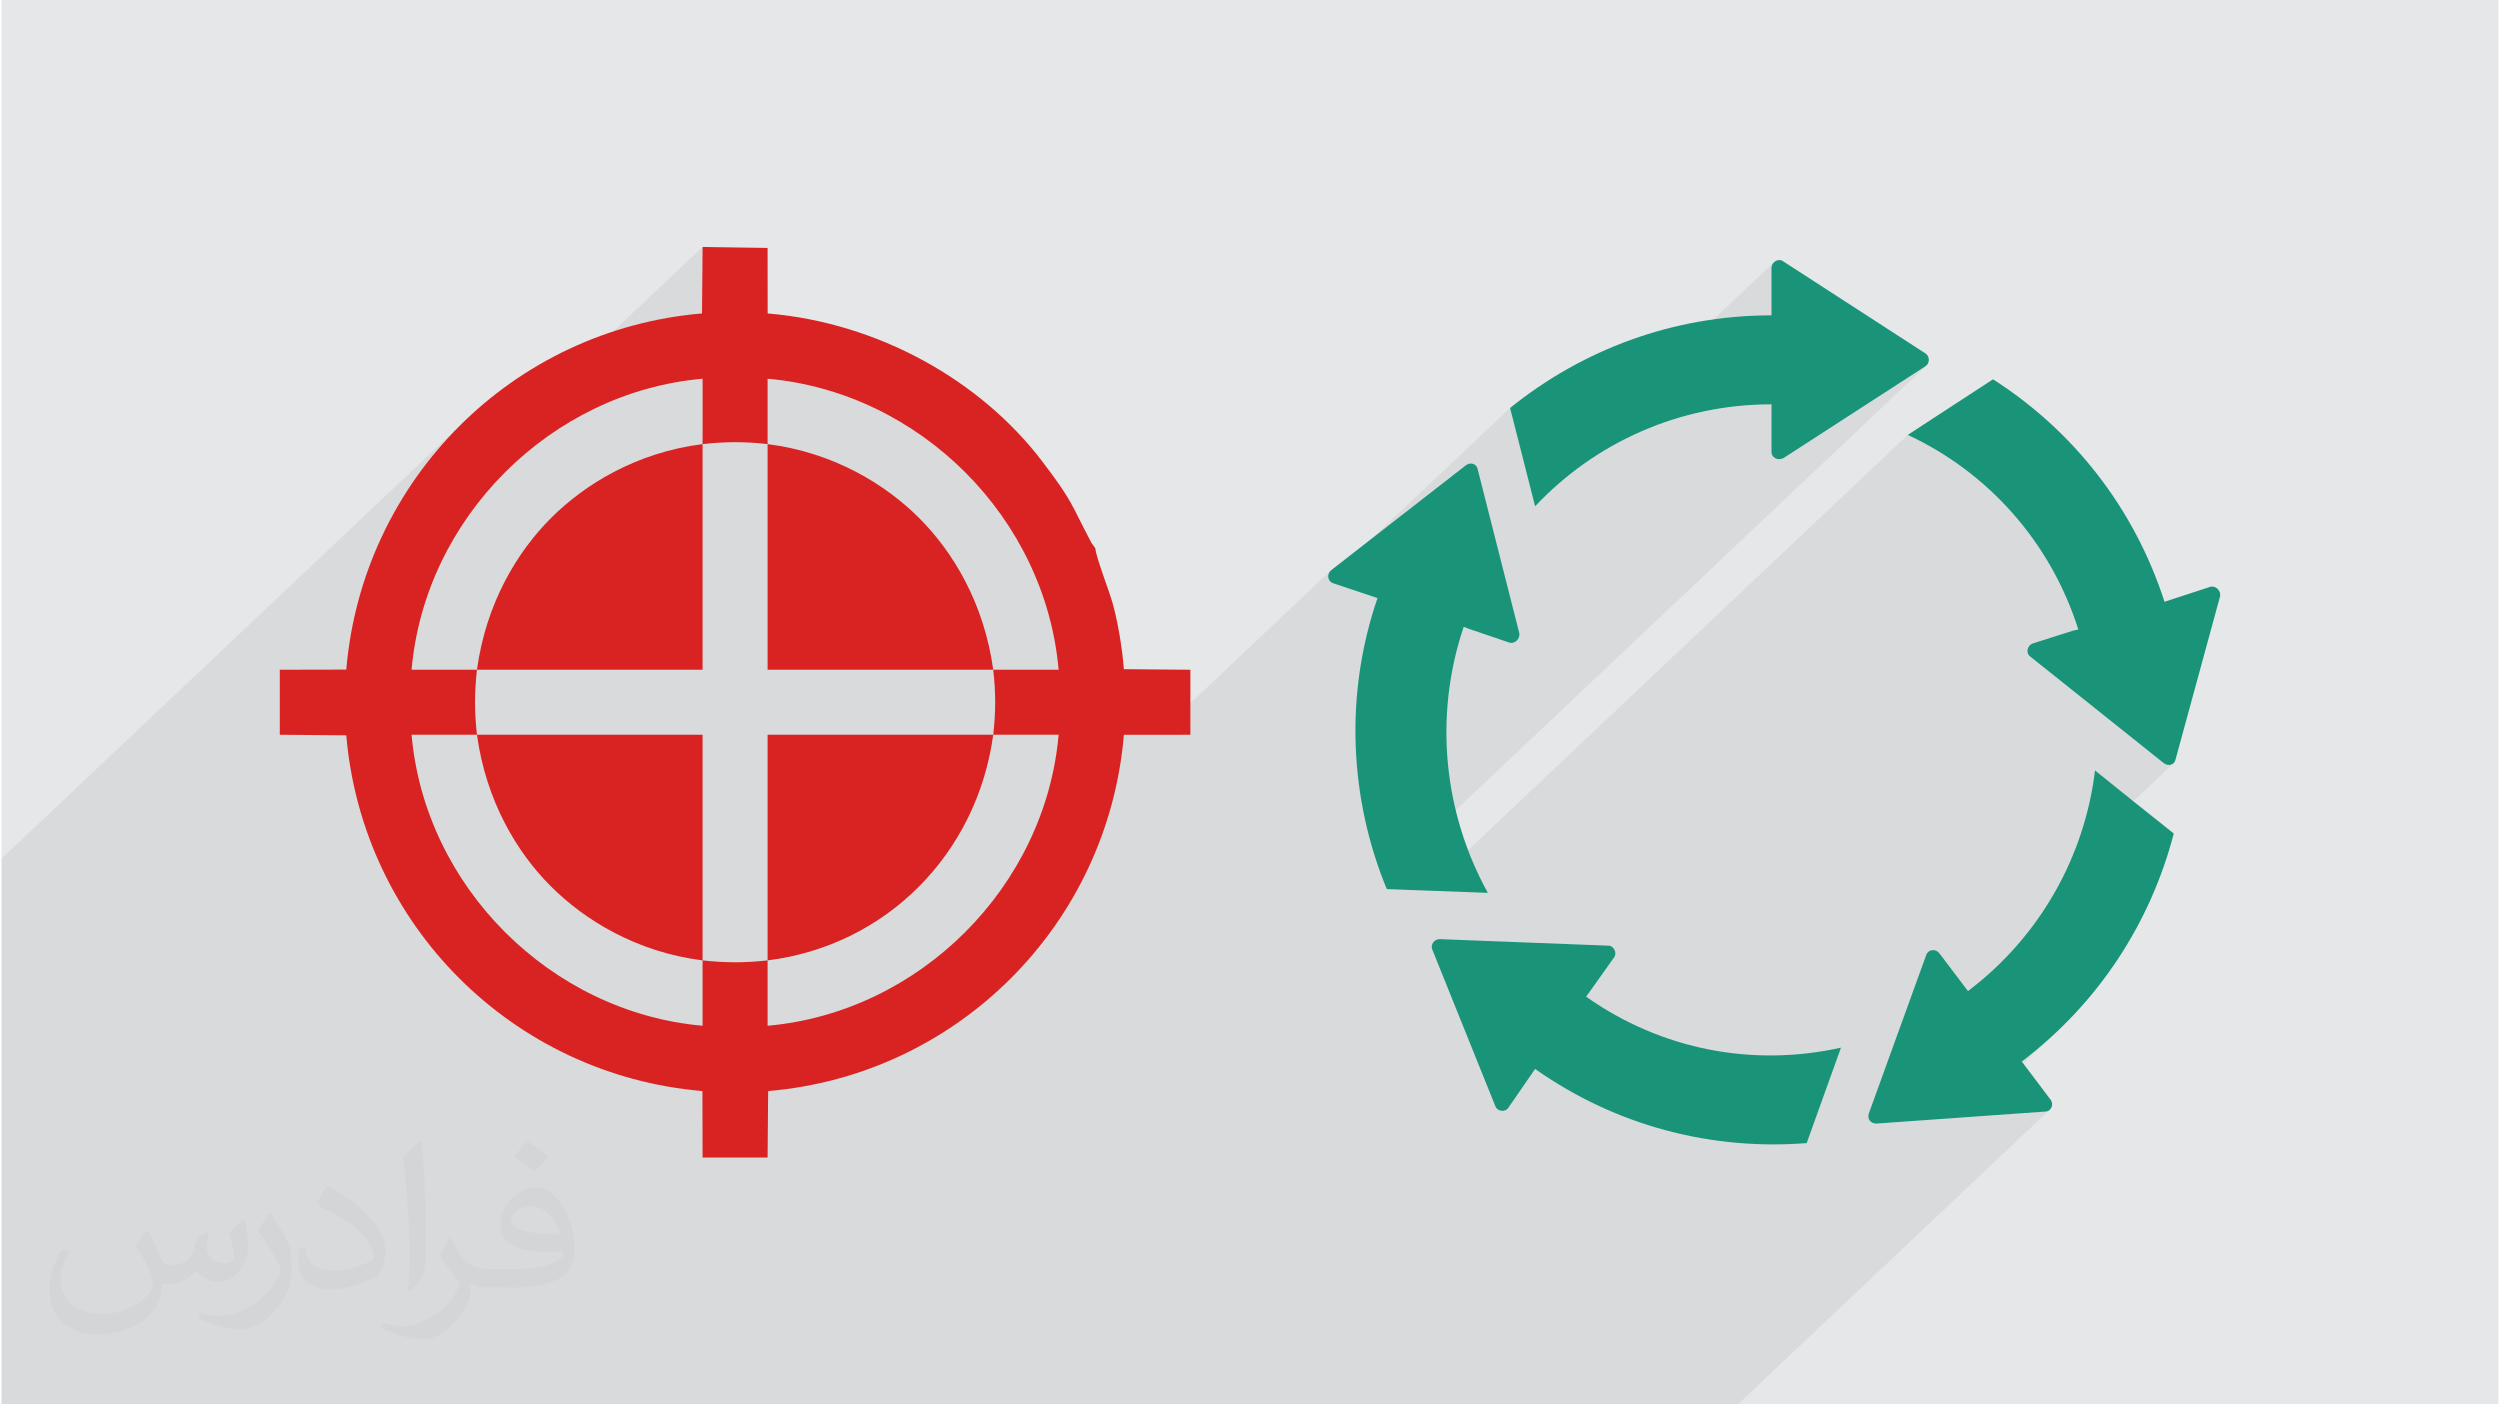 <?xml version="1.0" encoding="UTF-8"?>
<!DOCTYPE svg PUBLIC "-//W3C//DTD SVG 1.0//EN" "http://www.w3.org/TR/2001/REC-SVG-20010904/DTD/svg10.dtd">
<!-- Creator: CorelDRAW 2017 -->
<svg xmlns="http://www.w3.org/2000/svg" xml:space="preserve" width="356px" height="200px" version="1.0" shape-rendering="geometricPrecision" text-rendering="geometricPrecision" image-rendering="optimizeQuality" fill-rule="evenodd" clip-rule="evenodd"
viewBox="0 0 35600 20025"
 xmlns:xlink="http://www.w3.org/1999/xlink">
 <g id="Layer_x0020_1">
  <g id="_2461639273360">
   <path fill="#E6E7E8" d="M0 0l35600 0 0 20025 -35600 0 0 -20025z"/>
   <path fill="#373435" fill-opacity="0.078" d="M30839 8580l0 0zm-24315 -2502l-6524 6164 0 721 0 333 0 219 0 388 0 287 0 33 0 563 0 56 0 285 0 590 0 56 0 179 0 47 0 650 0 229 0 2112 0 877 0 158 13 0 801 0 2235 0 243 0 689 0 50 0 188 0 59 0 685 0 300 0 0 0 632 0 305 0 68 0 98 0 102 0 120 0 24 0 230 0 353 0 251 0 515 0 70 0 52 0 214 0 11 0 488 0 313 0 94 0 792 0 79 0 65 0 70 0 644 0 269 0 637 0 3 0 210 0 572 0 891 0 33 0 61 0 3263 0 8 0 209 0 452 0 171 0 282 0 2364 0 362 0 17 0 487 0 145 0 503 0 46 0 392 0 259 0 1138 0 49 0 1037 0 40 0 4440 -4194 -27 13 -32 5 -1122 80 1186 -1121 -193 167 -201 160 0 0 -845 798 -1230 87 -29 -2 -25 -9 -22 -14 -17 -17 -12 -22 -7 -25 0 -27 6 -29 204 -563 1578 -1491 169 -166 160 -174 151 -181 140 -187 130 -193 119 -199 110 -203 99 -209 16 -40 1475 -1393 -19 16 -24 10 -25 5 -27 -2 -28 -9 -25 -17 -1751 -1398 535 -505 -80 -232 -92 -226 -102 -219 -114 -212 -123 -204 -133 -197 -143 -189 -152 -181 -160 -172 -169 -164 -176 -154 -184 -145 -191 -135 -198 -126 -205 -115 -210 -104 -6877 6496 -551 -20 -48 -121 -8 -23 7757 -7328 -22 18 -2022 1308 -30 11 -30 4 -29 -2 -27 -10 -22 -15 -18 -21 -12 -27 -4 -32 0 -608 0 -66 -244 6 -241 19 -238 31 -235 42 -230 55 -227 66 -222 77 -35 15 1672 -1580 0 -674 5 -33 13 -28 19 -23 -3461 3269 -303 -1190 -2585 2442 0 0 -7 -26 0 -28 7 -27 13 -26 21 -22 -2484 2347 -471 0 -1179 1114 46 -131 58 -191 49 -194 41 -197 32 -200 22 -202 -932 0 5 -51 927 -876 -22 -202 -32 -200 -41 -197 -49 -194 -58 -191 -66 -188 -74 -184 -82 -180 -89 -177 -97 -172 -104 -167 -111 -163 -117 -158 -124 -153 -131 -148 -136 -142 -142 -136 -148 -130 -153 -124 -158 -118 -163 -111 -167 -104 -172 -96 -177 -90 -180 -82 -184 -74 -188 -66 -191 -58 -194 -49 -197 -41 -200 -31 -202 -23 -927 876 0 -876 -202 23 -200 31 -196 41 -195 49 -191 58 -187 66 -184 74 -3 1 1350 -1274 8 -948 -4710 4449 41 -104 99 -222 108 -217 116 -211 126 -206 134 -199 142 -193 150 -187 158 -180 165 -173z"/>
   <g>
    <path fill="#D92322" d="M9995 6332c324,-36 603,-37 927,0l0 3217 3217 0c37,323 37,604 0,927l-3217 0 0 3217c-325,36 -602,36 -927,0l0 -3217 -3217 0c-36,-325 -36,-602 0,-927l3217 0 0 -3217zm927 0l0 -932c2168,192 3959,1980 4149,4149l-932 0c-131,-951 -574,-1681 -1055,-2162 -476,-476 -1214,-935 -2162,-1055zm3217 4144l932 0c-190,2168 -1982,3957 -4149,4149l0 -932c1701,-213 2986,-1525 3217,-3217zm-4144 3217l0 932c-2166,-192 -3959,-1981 -4149,-4149l932 0c132,951 572,1680 1055,2162 476,476 1215,936 2162,1055zm-3217 -4144l-932 0c190,-2168 1983,-3958 4149,-4149l0 932c-947,119 -1687,579 -2162,1055 -482,482 -924,1211 -1055,2162zm8818 -1730l-55 -76c-4,-7 -8,-14 -11,-21 -282,-533 -250,-565 -700,-1154 -873,-1142 -2325,-1966 -3907,-2099l-1 -934 -927 -14 -8 948c-2702,228 -4841,2371 -5072,5078l-948 2 0 927 948 8c231,2701 2370,4844 5078,5072l2 948 927 0 8 -948c2700,-228 4844,-2372 5072,-5079l948 -1 0 -927 -948 -8c-26,-313 -78,-629 -154,-918 -50,-187 -249,-691 -252,-804z"/>
    <path fill="#199479" d="M31487 8368l-648 212 0 0c-436,-1348 -1309,-2445 -2445,-3172l-1216 793c1137,528 2035,1520 2432,2775l-66 13 0 0 -582 185c-79,27 -106,133 -40,185l1904 1520c66,53 158,27 171,-53l635 -2326c13,-79 -66,-158 -145,-132zm-4058 -3330l-2022 -1309c-66,-53 -172,0 -172,93l0 674 0 0c-1401,0 -2696,489 -3727,1321l357 1401c859,-912 2062,-1453 3370,-1453l0 66 0 0 0 608c0,92 93,132 172,92l2022 -1308c66,-40 66,-146 0,-185zm-6582 3898l66 27 0 0 582 198c79,27 158,-53 145,-132l-594 -2339c-14,-80 -106,-106 -172,-53l-1917 1493c-66,53 -52,159 27,185l634 212 0 0c-476,1388 -396,2868 132,4150l1441 53c-621,-1124 -780,-2498 -344,-3794zm1745 5274l39 -53 0 0 357 -502c53,-66 0,-172 -79,-172l-2405 -93c-80,0 -132,80 -106,146l899 2233c26,80 145,93 185,27l383 -555 0 0c1163,819 2524,1163 3872,1057l489 -1361c-1242,277 -2550,39 -3634,-727zm7798 -2789l-542 -436c-146,1216 -780,2366 -1811,3145l-40 -52 0 0 -370 -489c-53,-66 -158,-53 -185,26l-819 2260c-27,79 26,145 106,145l2405 -171c93,0 132,-106 79,-172l-409 -542 0 0c1097,-833 1837,-1982 2167,-3251l-581 -463c0,0 0,0 0,0z"/>
   </g>
   <path fill="#373435" fill-opacity="0.031" d="M2082 17547c68,103 112,202 155,312 32,64 49,183 199,183 44,0 107,-14 163,-45 63,-33 111,-83 136,-159l60 -202 146 -72 10 10c-20,76 -25,149 -25,206 0,169 146,233 262,233 68,0 129,-33 129,-95 0,-80 -34,-216 -78,-338 68,-68 136,-136 214,-191l12 6c34,144 53,286 53,381 0,93 -41,196 -75,264 -70,132 -194,237 -344,237 -114,0 -241,-57 -328,-163l-5 0c-82,102 -208,194 -412,194l-63 0c-10,134 -39,229 -83,314 -121,237 -480,404 -818,404 -470,0 -706,-272 -706,-633 0,-223 73,-431 185,-578l92 38c-70,134 -116,261 -116,385 0,338 274,499 592,499 293,0 657,-187 723,-404 -25,-237 -114,-349 -250,-565 41,-72 94,-144 160,-221l12 0zm5421 -1274c99,62 196,136 291,220 -53,75 -119,143 -201,203 -95,-77 -190,-143 -287,-213 66,-74 131,-146 197,-210zm51 926c-160,0 -291,105 -291,183 0,167 320,219 703,217 -48,-196 -216,-400 -412,-400zm-359 895c208,0 390,-6 529,-41 155,-40 286,-118 286,-172 0,-14 0,-31 -5,-45 -87,8 -187,8 -274,8 -281,0 -498,-64 -582,-222 -22,-44 -37,-93 -37,-149 0,-153 66,-303 182,-406 97,-85 204,-138 313,-138 197,0 354,158 464,408 60,136 102,293 102,491 0,132 -37,243 -119,326 -153,148 -435,204 -867,204l-196 0 0 0 -51 0c-107,0 -184,-19 -245,-66l-10 0c3,25 5,49 5,72 0,97 -32,221 -97,320 -192,286 -400,410 -580,410 -182,0 -405,-70 -606,-161l36 -70c65,27 155,45 279,45 325,0 752,-313 805,-618 -12,-25 -33,-58 -65,-93 -95,-113 -155,-208 -211,-307 48,-95 92,-171 133,-240l17 -2c139,283 265,446 546,446l44 0 0 0 204 0zm-1408 299c24,-130 27,-276 27,-413l0 -202c0,-377 -49,-926 -88,-1282 68,-75 163,-161 238,-219l22 6c51,450 63,971 63,1452 0,126 -5,249 -17,340 -7,114 -73,200 -214,332l-31 -14zm-1449 -596c7,177 94,317 398,317 189,0 349,-49 526,-134 32,-14 49,-33 49,-49 0,-111 -85,-258 -228,-392 -139,-126 -323,-237 -495,-311 -59,-25 -78,-52 -78,-77 0,-51 68,-158 124,-235l19 -2c197,103 418,256 580,427 148,157 240,316 240,489 0,128 -38,249 -102,361 -215,109 -446,192 -674,192 -277,0 -466,-130 -466,-436 0,-33 0,-84 12,-150l95 0zm-501 -503l173 278c63,103 121,215 121,392l0 227c0,183 -117,379 -306,573 -148,132 -279,188 -400,188 -180,0 -386,-56 -624,-159l27 -70c75,20 162,37 269,37 342,-2 692,-252 852,-557 19,-35 27,-68 27,-91 0,-35 -20,-74 -34,-109 -88,-165 -185,-315 -292,-454 56,-88 112,-173 173,-257l14 2z"/>
  </g>
 </g>
</svg>
